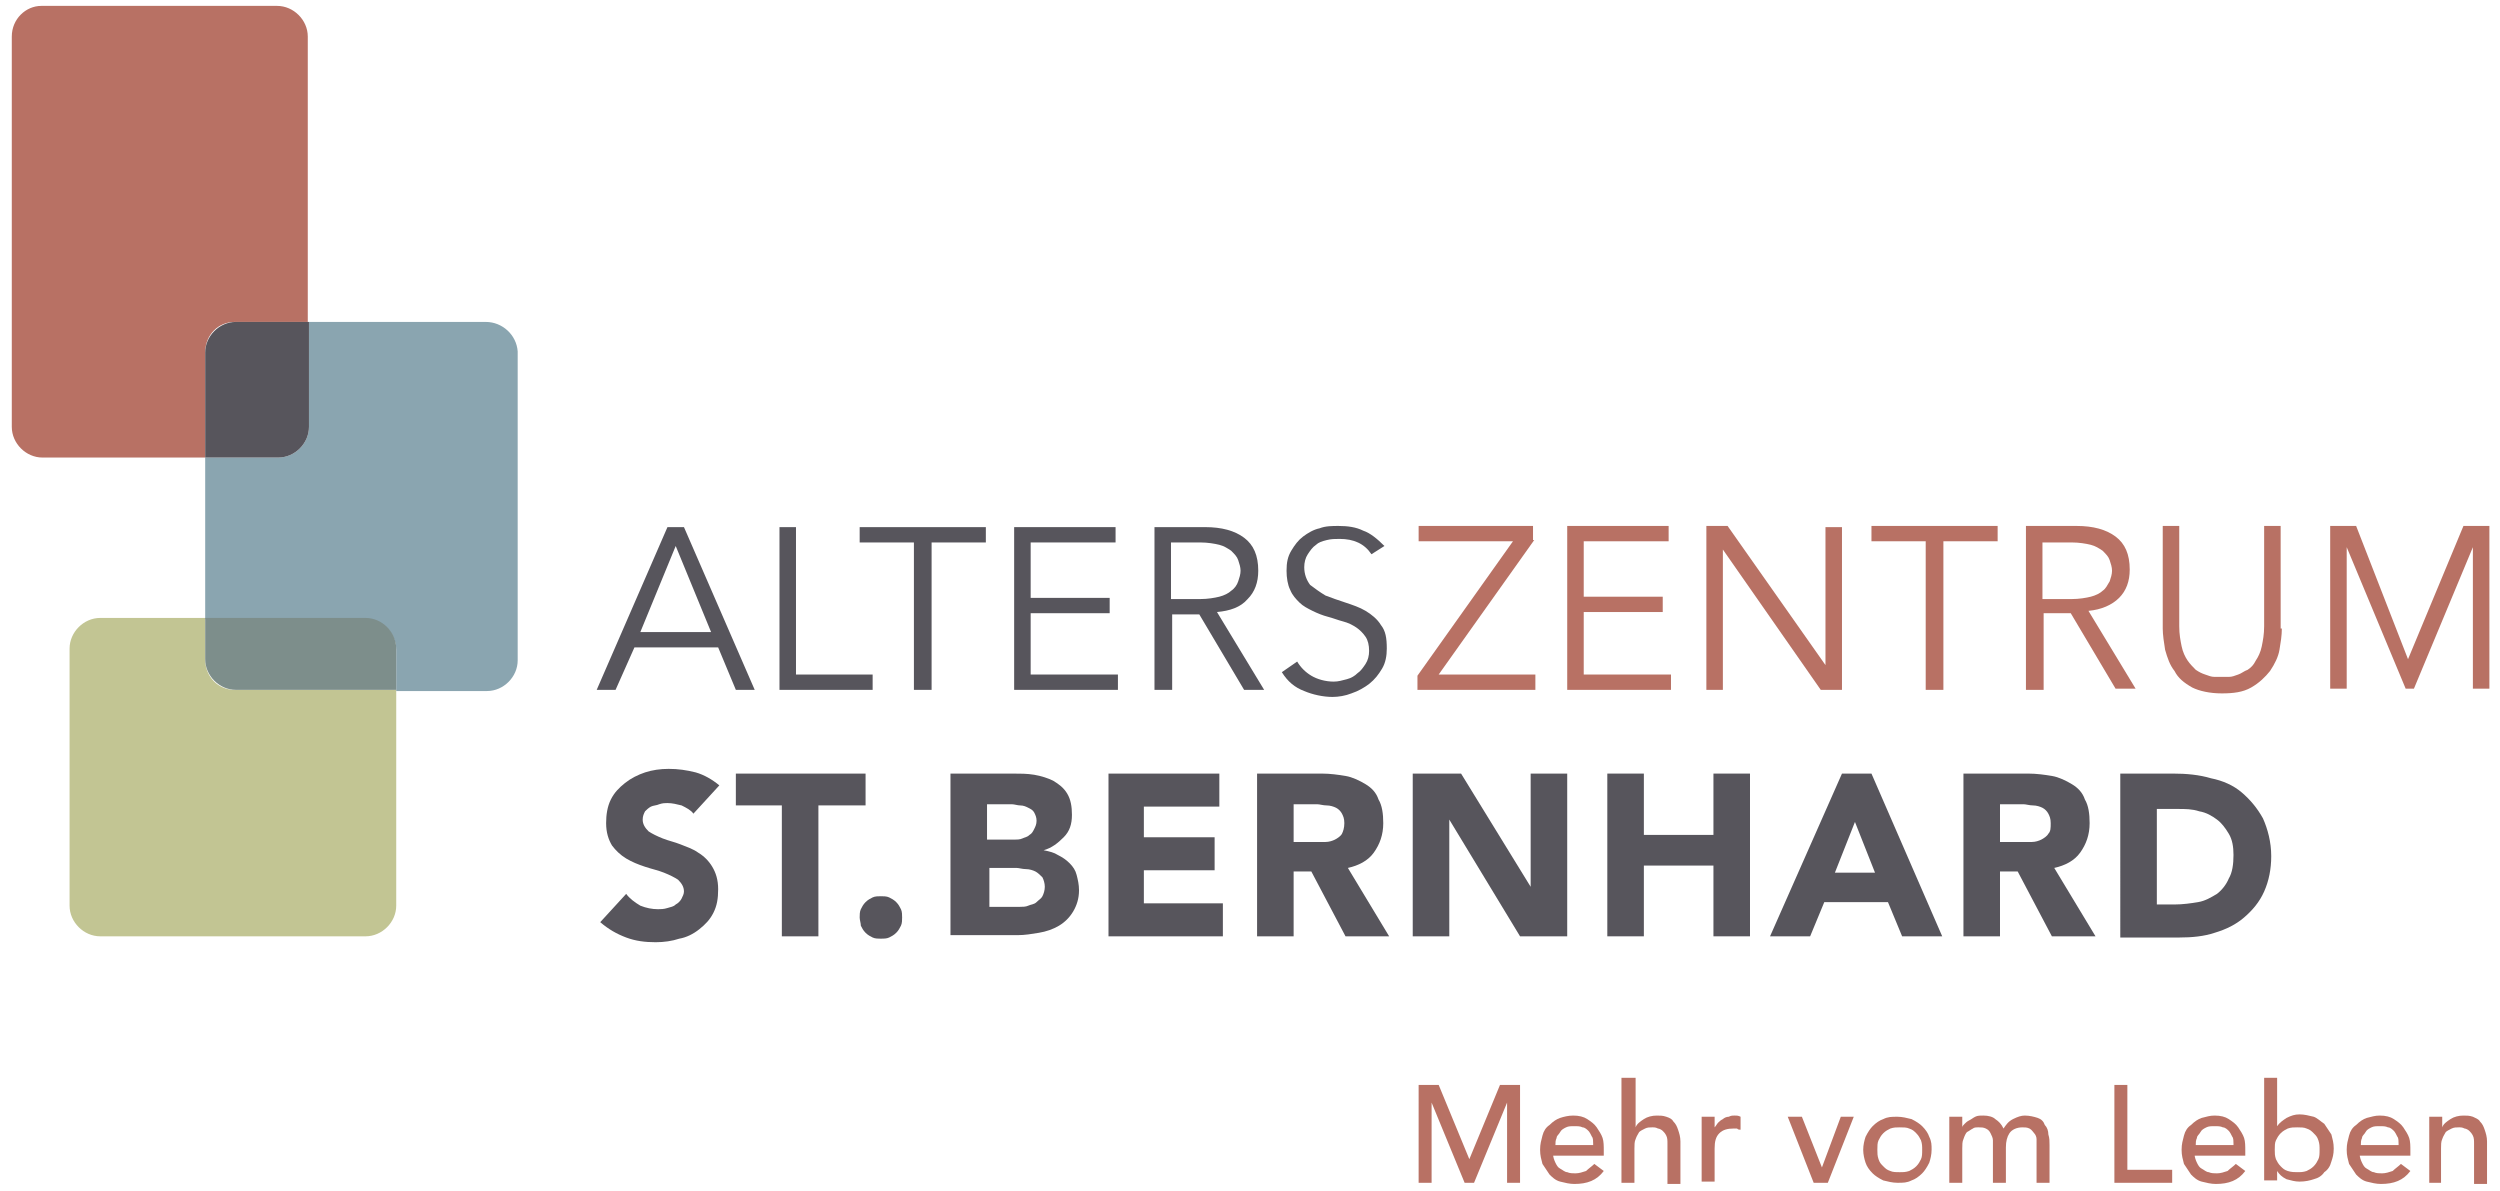 <?xml version="1.0" encoding="utf-8"?>
<!-- Generator: Adobe Illustrator 25.3.1, SVG Export Plug-In . SVG Version: 6.00 Build 0)  -->
<svg version="1.1" id="Ebene_1" xmlns="http://www.w3.org/2000/svg" xmlns:xlink="http://www.w3.org/1999/xlink" x="0px" y="0px"
	 viewBox="0 0 212 101" style="enable-background:new 0 0 212 101;" xml:space="preserve">
<g>
	<path style="fill:#57555C;" d="M52.2,58.5h-1.6l6-13.8H58l6,13.8h-1.6l-1.5-3.6h-7.1L52.2,58.5z M54.3,53.6h6l-3-7.3L54.3,53.6z"/>
	<path style="fill:#57555C;" d="M67.6,57.2H74v1.3h-7.9V44.7h1.4V57.2z"/>
	<path style="fill:#57555C;" d="M78.9,58.5h-1.4V46h-4.6v-1.3h10.7V46h-4.6V58.5z"/>
	<path style="fill:#57555C;" d="M87.4,57.2h7.4v1.3H86V44.7h8.6V46h-7.2v4.7h6.7V52h-6.7V57.2z"/>
	<path style="fill:#57555C;" d="M99.3,58.5h-1.4V44.7h4.3c1.4,0,2.5,0.3,3.3,0.9c0.8,0.6,1.2,1.5,1.2,2.8c0,1-0.3,1.8-0.9,2.4
		c-0.6,0.7-1.5,1-2.6,1.1l4,6.6h-1.7l-3.8-6.4h-2.3V58.5z M99.3,50.8h2.5c0.6,0,1.2-0.1,1.6-0.2c0.4-0.1,0.8-0.3,1-0.5
		c0.3-0.2,0.5-0.5,0.6-0.8c0.1-0.3,0.2-0.6,0.2-0.9c0-0.3-0.1-0.6-0.2-0.9c-0.1-0.3-0.3-0.5-0.6-0.8c-0.3-0.2-0.6-0.4-1-0.5
		c-0.4-0.1-1-0.2-1.6-0.2h-2.5V50.8z"/>
	<path style="fill:#57555C;" d="M116.3,47c-0.6-0.9-1.5-1.3-2.7-1.3c-0.4,0-0.7,0-1.1,0.1c-0.4,0.1-0.7,0.2-0.9,0.4
		c-0.3,0.2-0.5,0.5-0.7,0.8c-0.2,0.3-0.3,0.7-0.3,1.1c0,0.6,0.2,1.1,0.5,1.5c0.4,0.3,0.8,0.6,1.3,0.9c0.5,0.2,1.1,0.4,1.7,0.6
		c0.6,0.2,1.2,0.4,1.7,0.7c0.5,0.3,1,0.7,1.3,1.2c0.4,0.5,0.5,1.1,0.5,2c0,0.6-0.1,1.2-0.4,1.7c-0.3,0.5-0.6,0.9-1.1,1.3
		c-0.4,0.3-0.9,0.6-1.5,0.8c-0.5,0.2-1.1,0.3-1.6,0.3c-0.8,0-1.7-0.2-2.4-0.5c-0.8-0.3-1.4-0.8-1.9-1.6l1.3-0.9
		c0.3,0.5,0.7,0.9,1.2,1.2c0.5,0.3,1.2,0.5,1.9,0.5c0.4,0,0.7-0.1,1.1-0.2c0.4-0.1,0.7-0.3,0.9-0.5c0.3-0.2,0.5-0.5,0.7-0.8
		c0.2-0.3,0.3-0.7,0.3-1.1c0-0.5-0.1-0.9-0.3-1.2c-0.2-0.3-0.5-0.6-0.8-0.8c-0.3-0.2-0.7-0.4-1.1-0.5c-0.4-0.1-0.9-0.3-1.3-0.4
		c-0.4-0.1-0.9-0.3-1.3-0.5c-0.4-0.2-0.8-0.4-1.1-0.7c-0.3-0.3-0.6-0.6-0.8-1.1c-0.2-0.4-0.3-1-0.3-1.6c0-0.7,0.1-1.2,0.4-1.7
		c0.3-0.5,0.6-0.9,1-1.2c0.4-0.3,0.9-0.6,1.4-0.7c0.5-0.2,1.1-0.2,1.6-0.2c0.8,0,1.5,0.1,2.1,0.4c0.6,0.2,1.2,0.7,1.8,1.3L116.3,47z
		"/>
</g>
<g>
	<path style="fill:#B87164;" d="M130.1,45.8L122,57.2h8.2v1.3h-10v-1.2l8.1-11.4h-8v-1.3h9.7V45.8z"/>
	<path style="fill:#B87164;" d="M134.3,57.2h7.4v1.3h-8.8V44.6h8.6v1.3h-7.2v4.7h6.7v1.3h-6.7V57.2z"/>
	<path style="fill:#B87164;" d="M154.8,56.4L154.8,56.4l0-11.7h1.4v13.8h-1.8l-8.3-11.9h0v11.9h-1.4V44.6h1.8L154.8,56.4z"/>
	<path style="fill:#B87164;" d="M164.7,58.5h-1.4V45.9h-4.6v-1.3h10.7v1.3h-4.6V58.5z"/>
	<path style="fill:#B87164;" d="M173.2,58.5h-1.4V44.6h4.3c1.4,0,2.5,0.3,3.3,0.9c0.8,0.6,1.2,1.5,1.2,2.8c0,1-0.3,1.8-0.9,2.4
		s-1.5,1-2.6,1.1l4,6.6h-1.7l-3.8-6.4h-2.3V58.5z M173.2,50.8h2.5c0.6,0,1.2-0.1,1.6-0.2c0.4-0.1,0.8-0.3,1-0.5
		c0.3-0.2,0.4-0.5,0.6-0.8c0.1-0.3,0.2-0.6,0.2-0.9c0-0.3-0.1-0.6-0.2-0.9c-0.1-0.3-0.3-0.5-0.6-0.8c-0.3-0.2-0.6-0.4-1-0.5
		c-0.4-0.1-1-0.2-1.6-0.2h-2.5V50.8z"/>
	<path style="fill:#B87164;" d="M193.5,53.3c0,0.6-0.1,1.2-0.2,1.8c-0.1,0.6-0.4,1.2-0.8,1.8c-0.4,0.5-0.9,1-1.6,1.4
		c-0.7,0.4-1.5,0.5-2.5,0.5c-1,0-1.9-0.2-2.5-0.5c-0.7-0.4-1.2-0.8-1.5-1.4c-0.4-0.5-0.6-1.1-0.8-1.8c-0.1-0.6-0.2-1.3-0.2-1.8v-8.7
		h1.4v8.5c0,0.7,0.1,1.2,0.2,1.7c0.1,0.5,0.3,0.9,0.5,1.2c0.2,0.3,0.5,0.6,0.7,0.8c0.3,0.2,0.5,0.3,0.8,0.4c0.3,0.1,0.5,0.2,0.8,0.2
		c0.2,0,0.5,0,0.6,0c0.2,0,0.4,0,0.6,0c0.3,0,0.5-0.1,0.8-0.2c0.3-0.1,0.5-0.3,0.8-0.4c0.3-0.2,0.5-0.4,0.7-0.8
		c0.2-0.3,0.4-0.7,0.5-1.2c0.1-0.5,0.2-1,0.2-1.7v-8.5h1.4V53.3z"/>
	<path style="fill:#B87164;" d="M204.2,55.9l4.7-11.3h2.2v13.8h-1.4v-12h0l-5,12h-0.7l-5-12h0v12h-1.4V44.6h2.2L204.2,55.9z"/>
</g>
<g>
	<path style="fill:#57555C;" d="M58.8,69c-0.2-0.3-0.6-0.5-1-0.7c-0.4-0.1-0.8-0.2-1.2-0.2c-0.2,0-0.4,0-0.7,0.1
		c-0.2,0.1-0.5,0.1-0.7,0.2c-0.2,0.1-0.4,0.3-0.5,0.4c-0.1,0.2-0.2,0.4-0.2,0.7c0,0.4,0.2,0.7,0.5,1c0.3,0.2,0.7,0.4,1.2,0.6
		c0.5,0.2,1,0.3,1.5,0.5c0.5,0.2,1.1,0.4,1.5,0.7c0.5,0.3,0.9,0.7,1.2,1.2c0.3,0.5,0.5,1.1,0.5,1.9c0,0.8-0.1,1.4-0.4,2
		c-0.3,0.6-0.7,1-1.2,1.4c-0.5,0.4-1.1,0.7-1.7,0.8c-0.6,0.2-1.3,0.3-2,0.3c-0.9,0-1.7-0.1-2.5-0.4c-0.8-0.3-1.5-0.7-2.2-1.3
		l2.2-2.4c0.3,0.4,0.7,0.7,1.2,1c0.5,0.2,1,0.3,1.5,0.3c0.2,0,0.5,0,0.8-0.1c0.3-0.1,0.5-0.1,0.7-0.3c0.2-0.1,0.4-0.3,0.5-0.5
		c0.1-0.2,0.2-0.4,0.2-0.6c0-0.4-0.2-0.7-0.5-1c-0.3-0.2-0.7-0.4-1.2-0.6c-0.5-0.2-1-0.3-1.6-0.5c-0.6-0.2-1.1-0.4-1.6-0.7
		c-0.5-0.3-0.9-0.7-1.2-1.1c-0.3-0.5-0.5-1.1-0.5-1.9c0-0.7,0.1-1.4,0.4-2c0.3-0.6,0.7-1,1.2-1.4c0.5-0.4,1.1-0.7,1.7-0.9
		c0.6-0.2,1.3-0.3,2-0.3c0.8,0,1.5,0.1,2.3,0.3c0.7,0.2,1.4,0.6,2,1.1L58.8,69z"/>
	<path style="fill:#57555C;" d="M66.4,68.3h-4v-2.7h11v2.7h-4v11.1h-3.1V68.3z"/>
	<path style="fill:#57555C;" d="M72.9,77.8c0-0.2,0-0.5,0.1-0.7c0.1-0.2,0.2-0.4,0.4-0.6s0.4-0.3,0.6-0.4c0.2-0.1,0.5-0.1,0.7-0.1
		c0.2,0,0.5,0,0.7,0.1c0.2,0.1,0.4,0.2,0.6,0.4s0.3,0.4,0.4,0.6c0.1,0.2,0.1,0.5,0.1,0.7c0,0.2,0,0.5-0.1,0.7
		c-0.1,0.2-0.2,0.4-0.4,0.6s-0.4,0.3-0.6,0.4s-0.5,0.1-0.7,0.1c-0.2,0-0.5,0-0.7-0.1c-0.2-0.1-0.4-0.2-0.6-0.4s-0.3-0.4-0.4-0.6
		C73,78.3,72.9,78,72.9,77.8z"/>
	<path style="fill:#57555C;" d="M80.7,65.6h5.2c0.6,0,1.2,0,1.8,0.1c0.6,0.1,1.2,0.3,1.6,0.5c0.5,0.3,0.9,0.6,1.2,1.1
		s0.4,1.1,0.4,1.8c0,0.8-0.2,1.4-0.7,1.9s-1,0.9-1.7,1.1v0c0.5,0.1,0.9,0.2,1.2,0.4c0.4,0.2,0.7,0.4,1,0.7c0.3,0.3,0.5,0.6,0.6,1
		s0.2,0.8,0.2,1.3c0,0.7-0.2,1.3-0.5,1.8c-0.3,0.5-0.7,0.9-1.2,1.2c-0.5,0.3-1.1,0.5-1.7,0.6c-0.6,0.1-1.2,0.2-1.8,0.2h-5.7V65.6z
		 M83.8,71.2H86c0.2,0,0.5,0,0.7-0.1c0.2-0.1,0.4-0.1,0.6-0.3c0.2-0.1,0.3-0.3,0.4-0.5c0.1-0.2,0.2-0.4,0.2-0.7
		c0-0.3-0.1-0.5-0.2-0.7c-0.1-0.2-0.3-0.3-0.5-0.4c-0.2-0.1-0.4-0.2-0.7-0.2c-0.2,0-0.5-0.1-0.7-0.1h-2.1V71.2z M83.8,76.9h2.7
		c0.2,0,0.5,0,0.7-0.1c0.2-0.1,0.5-0.1,0.7-0.3s0.4-0.3,0.5-0.5c0.1-0.2,0.2-0.5,0.2-0.8c0-0.3-0.1-0.6-0.2-0.8
		c-0.2-0.2-0.4-0.4-0.6-0.5c-0.2-0.1-0.5-0.2-0.8-0.2c-0.3,0-0.6-0.1-0.8-0.1h-2.3V76.9z"/>
	<path style="fill:#57555C;" d="M94,65.6h9.4v2.8H97V71h6v2.8h-6v2.8h6.7v2.8H94V65.6z"/>
	<path style="fill:#57555C;" d="M106.7,65.6h5.4c0.7,0,1.4,0.1,2,0.2c0.6,0.1,1.2,0.4,1.7,0.7c0.5,0.3,0.9,0.7,1.1,1.3
		c0.3,0.5,0.4,1.2,0.4,2c0,1-0.3,1.8-0.8,2.5c-0.5,0.7-1.3,1.1-2.2,1.3l3.5,5.8h-3.7l-2.9-5.5h-1.5v5.5h-3.1V65.6z M109.7,71.4h1.8
		c0.3,0,0.6,0,0.9,0c0.3,0,0.6-0.1,0.8-0.2c0.2-0.1,0.5-0.3,0.6-0.5s0.2-0.5,0.2-0.9c0-0.4-0.1-0.6-0.2-0.8s-0.3-0.4-0.5-0.5
		c-0.2-0.1-0.5-0.2-0.8-0.2c-0.3,0-0.6-0.1-0.8-0.1h-2V71.4z"/>
	<path style="fill:#57555C;" d="M119.8,65.6h4.1l5.9,9.6h0v-9.6h3.1v13.8h-4l-6-9.9h0v9.9h-3.1V65.6z"/>
	<path style="fill:#57555C;" d="M136.3,65.6h3.1v5.2h5.9v-5.2h3.1v13.8h-3.1v-6h-5.9v6h-3.1V65.6z"/>
	<path style="fill:#57555C;" d="M156.2,65.6h2.5l6,13.8h-3.4l-1.2-2.9h-5.4l-1.2,2.9h-3.4L156.2,65.6z M157.3,69.7l-1.7,4.3h3.4
		L157.3,69.7z"/>
	<path style="fill:#57555C;" d="M166.6,65.6h5.4c0.7,0,1.4,0.1,2,0.2c0.6,0.1,1.2,0.4,1.7,0.7c0.5,0.3,0.9,0.7,1.1,1.3
		c0.3,0.5,0.4,1.2,0.4,2c0,1-0.3,1.8-0.8,2.5c-0.5,0.7-1.3,1.1-2.2,1.3l3.5,5.8H174l-2.9-5.5h-1.5v5.5h-3.1V65.6z M169.6,71.4h1.8
		c0.3,0,0.6,0,0.9,0c0.3,0,0.6-0.1,0.8-0.2c0.2-0.1,0.5-0.3,0.6-0.5c0.2-0.2,0.2-0.5,0.2-0.9c0-0.4-0.1-0.6-0.2-0.8
		s-0.3-0.4-0.5-0.5c-0.2-0.1-0.5-0.2-0.8-0.2c-0.3,0-0.6-0.1-0.8-0.1h-2V71.4z"/>
	<path style="fill:#57555C;" d="M179.7,65.6h4.6c1.1,0,2.2,0.1,3.2,0.4c1,0.2,1.9,0.6,2.6,1.2c0.7,0.6,1.3,1.3,1.8,2.2
		c0.4,0.9,0.7,2,0.7,3.2c0,1.1-0.2,2.1-0.6,3c-0.4,0.9-1,1.6-1.7,2.2c-0.7,0.6-1.5,1-2.5,1.3c-0.9,0.3-1.9,0.4-3,0.4h-5V65.6z
		 M182.8,76.7h1.6c0.7,0,1.4-0.1,2-0.2c0.6-0.1,1.1-0.4,1.6-0.7c0.4-0.3,0.8-0.8,1-1.3c0.3-0.5,0.4-1.2,0.4-2c0-0.7-0.1-1.3-0.4-1.8
		c-0.3-0.5-0.6-0.9-1-1.2c-0.4-0.3-0.9-0.6-1.5-0.7c-0.6-0.2-1.2-0.2-1.8-0.2h-1.8V76.7z"/>
</g>
<g>
	<path style="fill:#B87164;" d="M120.3,92h1.7l2.6,6.3h0l2.6-6.3h1.7v8.3h-1.1v-6.8h0l-2.8,6.8h-0.8l-2.8-6.8h0v6.8h-1.1V92z"/>
	<path style="fill:#B87164;" d="M131.7,97.9c0,0.2,0.1,0.5,0.2,0.7s0.2,0.4,0.4,0.5c0.2,0.1,0.4,0.3,0.6,0.3
		c0.2,0.1,0.5,0.1,0.7,0.1c0.3,0,0.6-0.1,0.9-0.2c0.2-0.2,0.5-0.4,0.7-0.6l0.8,0.6c-0.6,0.8-1.4,1.1-2.5,1.1c-0.4,0-0.8-0.1-1.2-0.2
		c-0.4-0.1-0.7-0.4-0.9-0.6c-0.2-0.3-0.4-0.6-0.6-0.9c-0.1-0.4-0.2-0.7-0.2-1.2s0.1-0.8,0.2-1.2c0.1-0.4,0.3-0.7,0.6-0.9
		c0.3-0.3,0.6-0.5,0.9-0.6s0.7-0.2,1.1-0.2c0.5,0,0.9,0.1,1.2,0.3s0.6,0.4,0.8,0.7c0.2,0.3,0.4,0.6,0.5,0.9c0.1,0.3,0.1,0.7,0.1,1.1
		v0.4H131.7z M135.1,97c0-0.2,0-0.5-0.1-0.6c-0.1-0.2-0.2-0.4-0.3-0.5c-0.1-0.1-0.3-0.3-0.5-0.3c-0.2-0.1-0.4-0.1-0.7-0.1
		c-0.3,0-0.5,0-0.7,0.1c-0.2,0.1-0.4,0.2-0.5,0.4c-0.1,0.2-0.3,0.3-0.3,0.5c-0.1,0.2-0.1,0.4-0.1,0.6H135.1z"/>
	<path style="fill:#B87164;" d="M137.6,91.4h1.1v4.2h0c0.1-0.3,0.4-0.5,0.7-0.7c0.3-0.2,0.7-0.3,1.1-0.3c0.3,0,0.5,0,0.8,0.1
		s0.5,0.2,0.6,0.4c0.2,0.2,0.3,0.4,0.4,0.7c0.1,0.3,0.2,0.6,0.2,1v3.6h-1.1V97c0-0.3,0-0.5-0.1-0.7c-0.1-0.2-0.2-0.3-0.3-0.4
		c-0.1-0.1-0.3-0.2-0.4-0.2c-0.2-0.1-0.3-0.1-0.5-0.1c-0.2,0-0.4,0-0.6,0.1c-0.2,0.1-0.4,0.2-0.5,0.3c-0.1,0.2-0.2,0.3-0.3,0.6
		c-0.1,0.2-0.1,0.5-0.1,0.8v2.9h-1.1V91.4z"/>
	<path style="fill:#B87164;" d="M144.3,94.7h1.1v0.9h0c0.1-0.1,0.2-0.3,0.3-0.4c0.1-0.1,0.2-0.2,0.4-0.3c0.1-0.1,0.3-0.2,0.5-0.2
		c0.2-0.1,0.3-0.1,0.5-0.1c0.2,0,0.3,0,0.5,0.1l0,1.1c-0.1,0-0.2,0-0.3-0.1c-0.1,0-0.2,0-0.3,0c-0.5,0-0.9,0.1-1.2,0.4
		c-0.3,0.3-0.4,0.7-0.4,1.3v2.8h-1.1V94.7z"/>
	<path style="fill:#B87164;" d="M151.6,94.7h1.2l1.7,4.3l1.6-4.3h1.1l-2.2,5.6h-1.2L151.6,94.7z"/>
	<path style="fill:#B87164;" d="M158,97.5c0-0.4,0.1-0.8,0.2-1.1c0.2-0.4,0.4-0.7,0.6-0.9c0.3-0.3,0.6-0.5,0.9-0.6
		c0.4-0.2,0.7-0.2,1.2-0.2c0.4,0,0.8,0.1,1.2,0.2c0.4,0.2,0.7,0.4,0.9,0.6c0.3,0.3,0.5,0.6,0.6,0.9c0.2,0.4,0.2,0.7,0.2,1.1
		s-0.1,0.8-0.2,1.1c-0.2,0.4-0.4,0.7-0.6,0.9c-0.3,0.3-0.6,0.5-0.9,0.6c-0.4,0.2-0.7,0.2-1.2,0.2c-0.4,0-0.8-0.1-1.2-0.2
		c-0.4-0.2-0.7-0.4-0.9-0.6c-0.3-0.3-0.5-0.6-0.6-0.9C158.1,98.3,158,97.9,158,97.5z M159.2,97.5c0,0.3,0,0.5,0.1,0.8
		s0.2,0.4,0.4,0.6c0.2,0.2,0.3,0.3,0.6,0.4c0.2,0.1,0.5,0.1,0.8,0.1c0.3,0,0.5,0,0.8-0.1c0.2-0.1,0.4-0.2,0.6-0.4
		c0.2-0.2,0.3-0.4,0.4-0.6c0.1-0.2,0.1-0.5,0.1-0.8s0-0.5-0.1-0.8c-0.1-0.2-0.2-0.4-0.4-0.6c-0.2-0.2-0.3-0.3-0.6-0.4
		c-0.2-0.1-0.5-0.1-0.8-0.1c-0.3,0-0.5,0-0.8,0.1c-0.2,0.1-0.4,0.2-0.6,0.4c-0.2,0.2-0.3,0.4-0.4,0.6S159.2,97.2,159.2,97.5z"/>
	<path style="fill:#B87164;" d="M165.4,94.7h1v0.9h0c0-0.1,0.1-0.2,0.2-0.3c0.1-0.1,0.2-0.2,0.4-0.3c0.2-0.1,0.3-0.2,0.5-0.3
		c0.2-0.1,0.4-0.1,0.7-0.1c0.4,0,0.8,0.1,1,0.3c0.3,0.2,0.5,0.4,0.7,0.8c0.2-0.3,0.4-0.6,0.8-0.8s0.7-0.3,1-0.3
		c0.4,0,0.8,0.1,1.1,0.2c0.3,0.1,0.5,0.3,0.6,0.6c0.2,0.2,0.3,0.5,0.3,0.8c0.1,0.3,0.1,0.6,0.1,0.9v3.2h-1.1v-3.1c0-0.2,0-0.4,0-0.6
		c0-0.2-0.1-0.4-0.2-0.5c-0.1-0.1-0.2-0.3-0.4-0.4c-0.2-0.1-0.4-0.1-0.6-0.1c-0.5,0-0.9,0.2-1.1,0.5s-0.3,0.7-0.3,1.2v3h-1.1v-2.9
		c0-0.3,0-0.5,0-0.7c0-0.2-0.1-0.4-0.2-0.6c-0.1-0.2-0.2-0.3-0.4-0.4c-0.2-0.1-0.4-0.1-0.6-0.1c-0.2,0-0.4,0-0.5,0.1
		c-0.2,0.1-0.3,0.2-0.5,0.3c-0.1,0.1-0.2,0.3-0.3,0.6c-0.1,0.2-0.1,0.5-0.1,0.8v2.9h-1.1V94.7z"/>
	<path style="fill:#B87164;" d="M179.3,92h1.1v7.2h3.8v1.1h-4.9V92z"/>
	<path style="fill:#B87164;" d="M186.1,97.9c0,0.2,0.1,0.5,0.2,0.7s0.2,0.4,0.4,0.5c0.2,0.1,0.4,0.3,0.6,0.3
		c0.2,0.1,0.5,0.1,0.7,0.1c0.3,0,0.6-0.1,0.9-0.2c0.2-0.2,0.5-0.4,0.7-0.6l0.8,0.6c-0.6,0.8-1.4,1.1-2.5,1.1c-0.4,0-0.8-0.1-1.2-0.2
		c-0.4-0.1-0.7-0.4-0.9-0.6c-0.2-0.3-0.4-0.6-0.6-0.9c-0.1-0.4-0.2-0.7-0.2-1.2s0.1-0.8,0.2-1.2c0.1-0.4,0.3-0.7,0.6-0.9
		c0.3-0.3,0.6-0.5,0.9-0.6c0.4-0.1,0.7-0.2,1.1-0.2c0.5,0,0.9,0.1,1.2,0.3c0.3,0.2,0.6,0.4,0.8,0.7c0.2,0.3,0.4,0.6,0.5,0.9
		c0.1,0.3,0.1,0.7,0.1,1.1v0.4H186.1z M189.4,97c0-0.2,0-0.5-0.1-0.6c-0.1-0.2-0.2-0.4-0.3-0.5c-0.1-0.1-0.3-0.3-0.5-0.3
		c-0.2-0.1-0.4-0.1-0.7-0.1c-0.3,0-0.5,0-0.7,0.1c-0.2,0.1-0.4,0.2-0.5,0.4c-0.1,0.2-0.3,0.3-0.3,0.5c-0.1,0.2-0.1,0.4-0.1,0.6
		H189.4z"/>
	<path style="fill:#B87164;" d="M192,91.4h1.1v4.1h0c0.2-0.3,0.5-0.5,0.8-0.7c0.4-0.2,0.7-0.3,1.1-0.3c0.4,0,0.8,0.1,1.2,0.2
		c0.3,0.1,0.6,0.4,0.9,0.6c0.2,0.3,0.4,0.6,0.6,0.9c0.1,0.4,0.2,0.7,0.2,1.2s-0.1,0.8-0.2,1.1c-0.1,0.4-0.3,0.7-0.6,0.9
		c-0.2,0.3-0.5,0.5-0.9,0.6c-0.3,0.1-0.7,0.2-1.2,0.2c-0.4,0-0.7-0.1-1.1-0.2c-0.4-0.2-0.6-0.4-0.8-0.7h0v0.8H192V91.4z M194.8,99.4
		c0.3,0,0.5,0,0.8-0.1c0.2-0.1,0.4-0.2,0.6-0.4c0.2-0.2,0.3-0.4,0.4-0.6s0.1-0.5,0.1-0.8s0-0.5-0.1-0.8s-0.2-0.4-0.4-0.6
		c-0.2-0.2-0.3-0.3-0.6-0.4c-0.2-0.1-0.5-0.1-0.8-0.1c-0.3,0-0.5,0-0.8,0.1c-0.2,0.1-0.4,0.2-0.6,0.4c-0.2,0.2-0.3,0.4-0.4,0.6
		c-0.1,0.2-0.1,0.5-0.1,0.8s0,0.5,0.1,0.8c0.1,0.2,0.2,0.4,0.4,0.6c0.2,0.2,0.3,0.3,0.6,0.4C194.3,99.4,194.6,99.4,194.8,99.4z"/>
	<path style="fill:#B87164;" d="M200.1,97.9c0,0.2,0.1,0.5,0.2,0.7s0.2,0.4,0.4,0.5c0.2,0.1,0.4,0.3,0.6,0.3
		c0.2,0.1,0.5,0.1,0.7,0.1c0.3,0,0.6-0.1,0.9-0.2c0.2-0.2,0.5-0.4,0.7-0.6l0.8,0.6c-0.6,0.8-1.4,1.1-2.5,1.1c-0.4,0-0.8-0.1-1.2-0.2
		c-0.4-0.1-0.7-0.4-0.9-0.6c-0.2-0.3-0.4-0.6-0.6-0.9c-0.1-0.4-0.2-0.7-0.2-1.2s0.1-0.8,0.2-1.2c0.1-0.4,0.3-0.7,0.6-0.9
		c0.3-0.3,0.6-0.5,0.9-0.6c0.4-0.1,0.7-0.2,1.1-0.2c0.5,0,0.9,0.1,1.2,0.3c0.3,0.2,0.6,0.4,0.8,0.7c0.2,0.3,0.4,0.6,0.5,0.9
		c0.1,0.3,0.1,0.7,0.1,1.1v0.4H200.1z M203.4,97c0-0.2,0-0.5-0.1-0.6c-0.1-0.2-0.2-0.4-0.3-0.5c-0.1-0.1-0.3-0.3-0.5-0.3
		c-0.2-0.1-0.4-0.1-0.7-0.1c-0.3,0-0.5,0-0.7,0.1c-0.2,0.1-0.4,0.2-0.5,0.4c-0.1,0.2-0.3,0.3-0.3,0.5c-0.1,0.2-0.1,0.4-0.1,0.6
		H203.4z"/>
	<path style="fill:#B87164;" d="M206,94.7h1.1v0.9h0c0.1-0.3,0.4-0.5,0.7-0.7c0.3-0.2,0.7-0.3,1.1-0.3c0.3,0,0.5,0,0.8,0.1
		c0.2,0.1,0.5,0.2,0.6,0.4c0.2,0.2,0.3,0.4,0.4,0.7c0.1,0.3,0.2,0.6,0.2,1v3.6h-1.1V97c0-0.3,0-0.5-0.1-0.7
		c-0.1-0.2-0.2-0.3-0.3-0.4c-0.1-0.1-0.3-0.2-0.4-0.2c-0.2-0.1-0.3-0.1-0.5-0.1c-0.2,0-0.4,0-0.6,0.1c-0.2,0.1-0.4,0.2-0.5,0.3
		c-0.1,0.2-0.2,0.3-0.3,0.6c-0.1,0.2-0.1,0.5-0.1,0.8v2.9H206V94.7z"/>
</g>
<path style="fill:#C2C593;" d="M17.4,55.9v-3.5H8.5c-1.4,0-2.6,1.2-2.6,2.6v21.8c0,1.4,1.2,2.6,2.6,2.6H31c1.4,0,2.6-1.2,2.6-2.6
	V58.5H19.9C18.5,58.5,17.4,57.4,17.4,55.9"/>
<path style="fill:#8AA5B0;" d="M41.2,27.3h-15v8.9c0,1.4-1.2,2.6-2.6,2.6h-6.2v13.7H31c1.4,0,2.6,1.2,2.6,2.6v3.5h7.7
	c1.4,0,2.6-1.2,2.6-2.6V29.8C43.8,28.4,42.6,27.3,41.2,27.3"/>
<path style="fill:#7D8E8B;" d="M31,52.4H17.4v3.5c0,1.4,1.2,2.6,2.6,2.6h13.6V55C33.6,53.6,32.4,52.4,31,52.4"/>
<path style="fill:#B87164;" d="M19.9,27.3h6.2V3.1c0-1.4-1.2-2.6-2.6-2.6h-20C2.2,0.5,1,1.6,1,3.1v33.1c0,1.4,1.2,2.6,2.6,2.6h13.8
	v-8.9C17.4,28.4,18.5,27.3,19.9,27.3"/>
<g>
	<path style="fill:#57555C;" d="M26.2,36.2v-8.9h-6.2c-1.4,0-2.6,1.2-2.6,2.6v8.9h6.2C25,38.8,26.2,37.6,26.2,36.2"/>
</g>
</svg>
